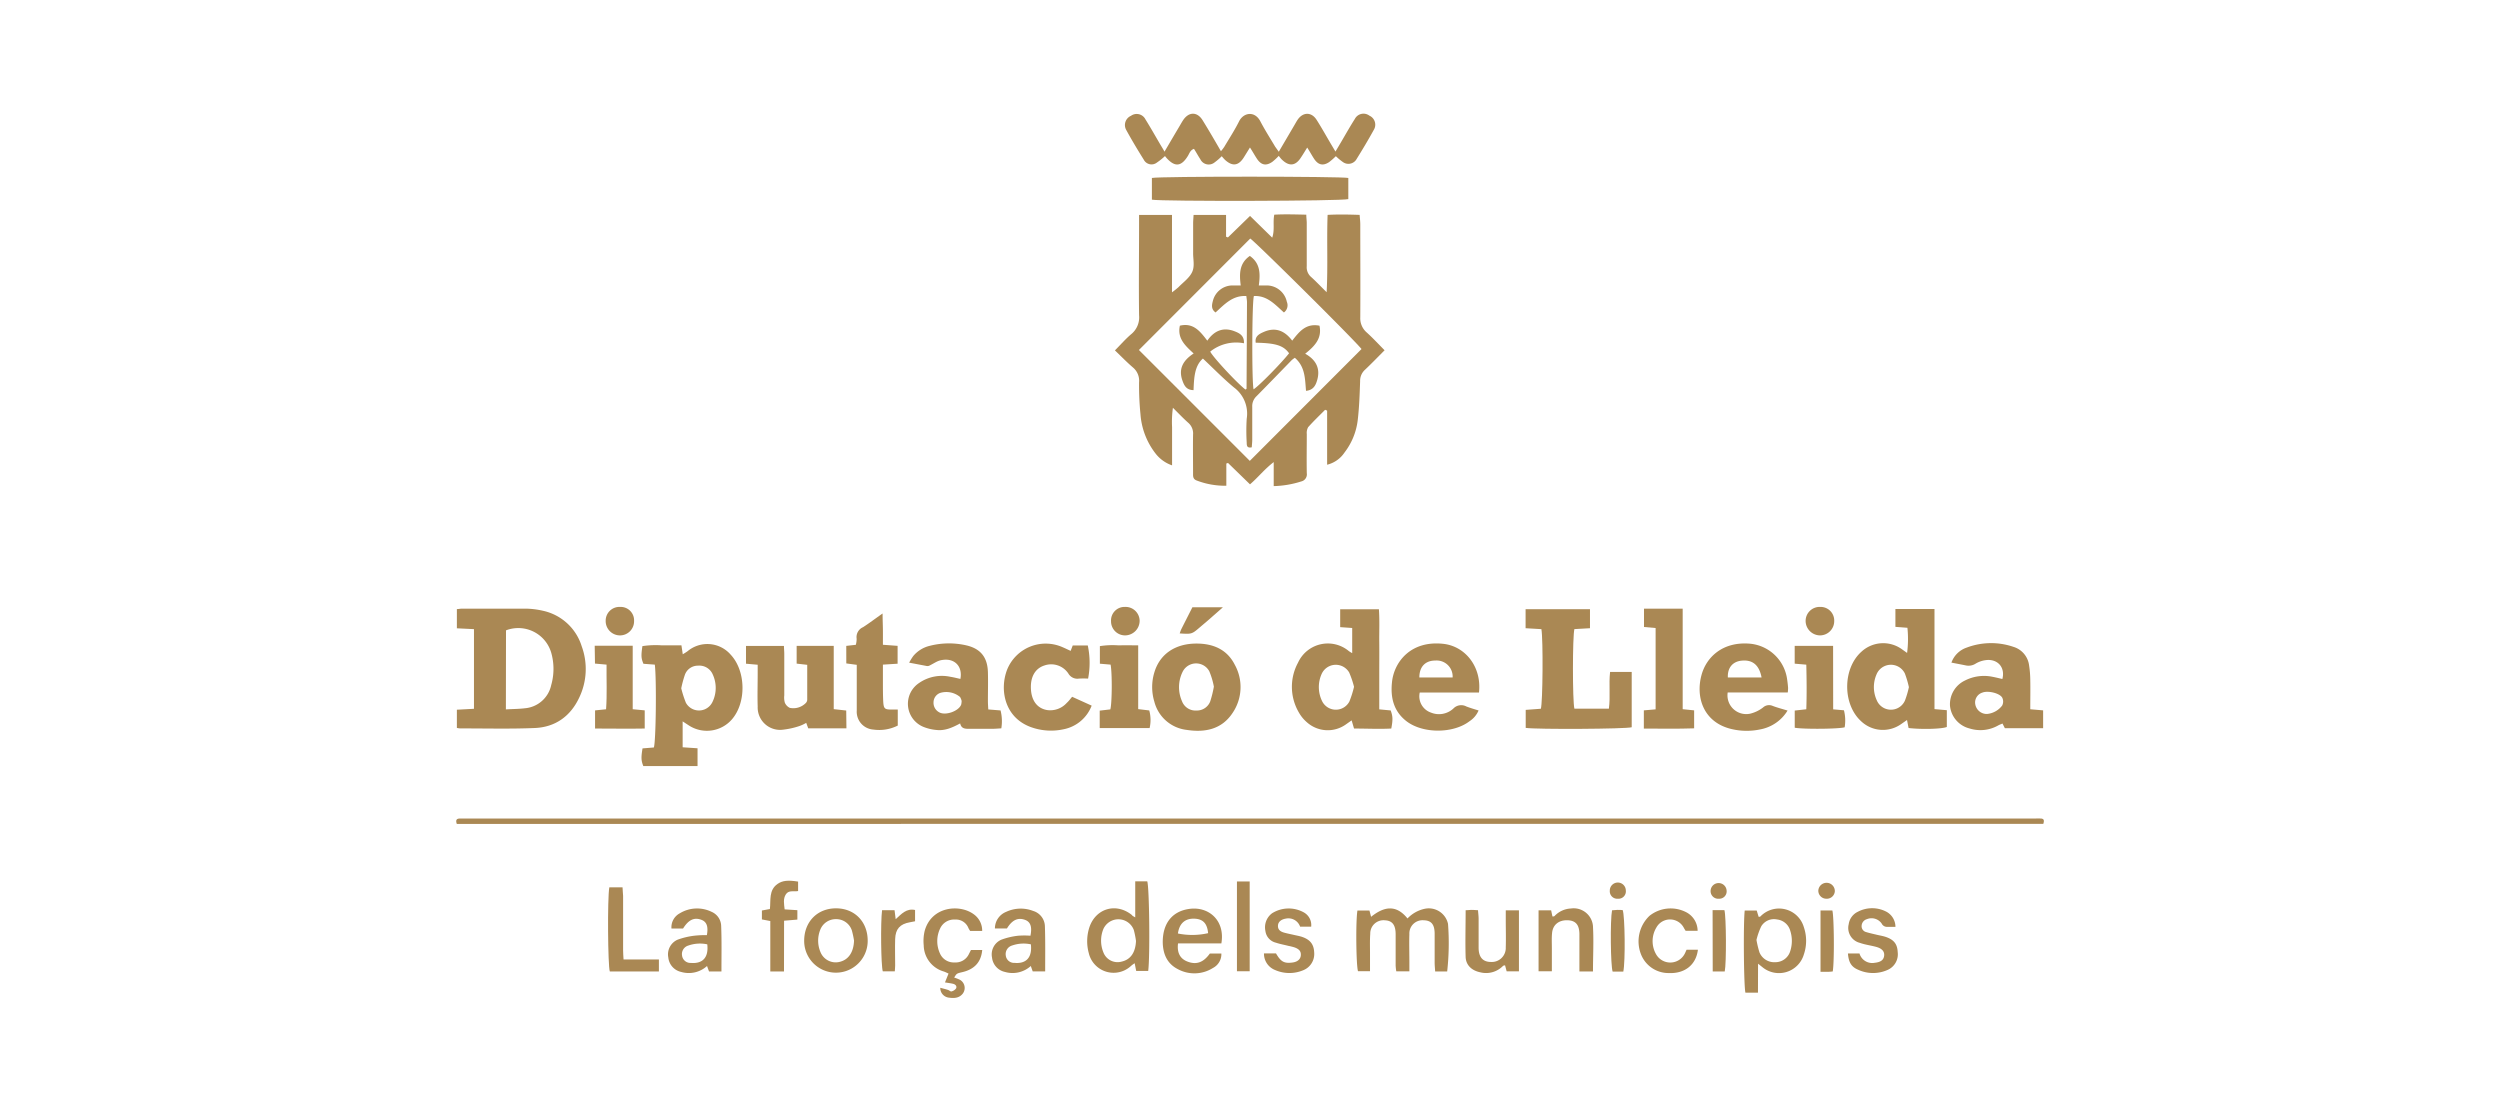 <svg xmlns="http://www.w3.org/2000/svg" viewBox="0 0 624.3 277.57"><path class="cls-1" d="M331.41,116.05V102.54l-.5-.21c-1.42,1.44-2.9,2.84-4.24,4.35a2.9,2.9,0,0,0-.34,1.7c0,3.26-.06,6.53,0,9.79a1.81,1.81,0,0,1-1.4,2.06,24.33,24.33,0,0,1-6.86,1.16v-6c-2.36,1.82-3.89,3.82-5.92,5.56l-5.49-5.34-.42.14v5.55a19.8,19.8,0,0,1-7.46-1.33c-.91-.37-.85-1.08-.85-1.81,0-3.2-.05-6.4,0-9.6a3.51,3.51,0,0,0-1.22-3c-1.23-1.1-2.37-2.3-3.81-3.73a25.49,25.49,0,0,0-.21,4.82c0,1.6,0,3.2,0,4.8v4.76a8.87,8.87,0,0,1-4.16-3,18.13,18.13,0,0,1-3.73-9.75,73.24,73.24,0,0,1-.35-8,4.31,4.31,0,0,0-1.5-3.67c-1.51-1.29-2.9-2.73-4.53-4.29,1.49-1.5,2.7-2.9,4.1-4.08a5.41,5.41,0,0,0,1.93-4.7c-.1-7.6,0-15.2,0-22.79V53.67h8.22V73a20.53,20.53,0,0,0,1.62-1.29c1.2-1.24,2.77-2.33,3.43-3.82s.21-3.14.23-4.74c0-2.46,0-4.93,0-7.39,0-.65.07-1.3.11-2.09h8.11v5.44l.47.18,5.52-5.37,5.54,5.43c.67-1.95.12-3.75.51-5.74,2.6-.15,5.21-.06,8,0,0,.8.11,1.44.11,2.08,0,3.6,0,7.2,0,10.8a3.18,3.18,0,0,0,1.06,2.65c1.23,1.1,2.36,2.31,3.91,3.83.34-6.65,0-12.86.24-19.31,2.66-.15,5.22-.09,8,0,.06.87.16,1.63.16,2.4,0,7.73.05,15.46,0,23.19A4.66,4.66,0,0,0,341.27,83c1.52,1.36,2.91,2.88,4.49,4.47-1.73,1.73-3.29,3.36-4.93,4.9a3.69,3.69,0,0,0-1.18,2.81c-.11,3.26-.22,6.52-.6,9.75a16.4,16.4,0,0,1-3.29,8.06A7.31,7.31,0,0,1,331.41,116.05Zm-47-28.65c9.23,9.22,18.58,18.57,27.69,27.69L340,87.16c-2.22-2.72-26.73-27-27.79-27.59Z" fill="#aa8854" /><path class="cls-1" d="M114.07,205.75c-.28-.82-.17-1.32.69-1.34s1.6,0,2.4,0h391a14,14,0,0,1,1.59,0c.79.1.71.63.51,1.32Z" fill="#aa8854" /><path class="cls-1" d="M114.09,181.78v-4.55l4.27-.23V157.11l-4.27-.21v-4.8c.48,0,.86-.11,1.25-.11,5.26,0,10.53,0,15.79,0a20,20,0,0,1,4.36.51,13,13,0,0,1,9.76,8.85,16.5,16.5,0,0,1-.6,12.84c-2.19,4.69-6,7.4-11.12,7.61-6.18.26-12.39.09-18.59.1A5.07,5.07,0,0,1,114.09,181.78Zm12.24-4.63c1.73-.1,3.24-.1,4.73-.28a7.35,7.35,0,0,0,6.59-5.8,14.7,14.7,0,0,0,0-8.08,8.57,8.57,0,0,0-11.29-5.58Z" fill="#aa8854" /><path class="cls-1" d="M319.34,37.89l3.91-6.66c.27-.46.52-.93.82-1.37,1.34-1.92,3.44-1.93,4.71.06s2.38,4,3.56,6l1.15,1.93,1.28-2.16c1.18-2,2.32-4.05,3.57-6a2.43,2.43,0,0,1,3.62-.81,2.47,2.47,0,0,1,1.1,3.56c-1.35,2.45-2.78,4.85-4.26,7.22a2.34,2.34,0,0,1-3.46.8A14.44,14.44,0,0,1,333.59,39a16.42,16.42,0,0,1-1.68,1.48c-1.5,1-2.72.73-3.73-.79-.55-.82-1-1.69-1.74-2.84-.59.93-1,1.64-1.48,2.35-1.41,2.29-3.08,2.47-5,.5a8.17,8.17,0,0,1-.62-.78,15.08,15.08,0,0,1-1.62,1.5c-1.58,1.09-2.8.81-3.86-.81-.54-.82-1-1.67-1.72-2.78l-1.49,2.41c-1.34,2.16-2.84,2.39-4.71.71a10.22,10.22,0,0,1-.84-.94,14.55,14.55,0,0,1-1.77,1.53,2.32,2.32,0,0,1-3.59-.79c-.55-.82-1-1.69-1.58-2.58-.95.32-1.14,1.17-1.54,1.8-1.63,2.64-3.24,2.8-5.32.47-.13-.15-.25-.3-.38-.47a15.59,15.59,0,0,1-2,1.61,2.18,2.18,0,0,1-3.3-.71c-1.52-2.43-3-4.89-4.37-7.4a2.51,2.51,0,0,1,1.18-3.55,2.44,2.44,0,0,1,3.61.89c1.31,2.09,2.51,4.24,3.76,6.36.3.51.62,1,1,1.7,1.33-2.26,2.56-4.36,3.8-6.45.27-.46.53-.93.82-1.37,1.42-2.18,3.55-2.22,4.91,0,1.54,2.49,3,5,4.56,7.71a10.87,10.87,0,0,0,.83-1.08c1.26-2.12,2.61-4.19,3.71-6.39s3.9-2.67,5.3,0c1.14,2.18,2.47,4.26,3.73,6.38C318.76,37.07,319,37.43,319.34,37.89Z" fill="#aa8854" /><path class="cls-1" d="M170.47,180.14v6.47l3.72.25v4.45H160.65c-.54-1.38-.58-2.09-.2-4.42l2.83-.23c.52-1.39.7-17,.24-20.69l-2.84-.21c-.57-1.37-.61-2-.26-4.41a22,22,0,0,1,4.88-.19c1.59,0,3.19,0,4.87,0l.33,2.23c.48-.3.86-.51,1.2-.77a7.71,7.71,0,0,1,10.79.89c3.77,4.06,3.92,11.88.32,16.09a8.27,8.27,0,0,1-10.69,1.62Zm-.35-8.26a26.92,26.92,0,0,0,1.16,3.61,3.73,3.73,0,0,0,6.61-.14,8,8,0,0,0,.1-6.92,3.64,3.64,0,0,0-3.69-2.2A3.44,3.44,0,0,0,171,168.6,27.77,27.77,0,0,0,170.12,171.88Z" fill="#aa8854" /><path class="cls-1" d="M476.61,181.8l-.39-2-1.44,1a7.89,7.89,0,0,1-10.08-.75c-4.6-4.26-4.55-13.07.1-17.27a8,8,0,0,1,10.12-.67l1.32.94a27,27,0,0,0,.08-6.28l-3-.23v-4.46h9.76v25l3.08.27v4.19C484.88,182.06,479.81,182.18,476.61,181.8Zm.08-10.21a24.72,24.72,0,0,0-1-3.39,3.88,3.88,0,0,0-7.1.25,7.91,7.91,0,0,0,.07,6.41,3.83,3.83,0,0,0,7.05.07A22.73,22.73,0,0,0,476.69,171.59Z" fill="#aa8854" /><path class="cls-1" d="M337.53,179.89l-1.42,1a7.8,7.8,0,0,1-9.77-.54,9.15,9.15,0,0,1-2-2.45,12.66,12.66,0,0,1-.19-12.43,8.18,8.18,0,0,1,12.67-2.89,7,7,0,0,0,.85.52v-6.28l-3-.21v-4.46h9.67c.2,2.75.06,5.52.09,8.28s0,5.46,0,8.19v8.52l2.85.27c.54,1.48.57,2.3.15,4.52-3,.16-6.14,0-9.3,0Zm.6-8.38a23.4,23.4,0,0,0-1.21-3.57,3.87,3.87,0,0,0-6.91.43,8,8,0,0,0,.09,6.6,3.82,3.82,0,0,0,6.87.21A25.44,25.44,0,0,0,338.13,171.51Z" fill="#aa8854" /><path class="cls-1" d="M402.07,167.8h5.4v13.81c-1.46.44-23.6.57-26.47.16v-4.5l3.78-.28c.48-1.45.6-17.29.14-19.88l-3.95-.23v-4.75h16.08v4.75l-3.89.22c-.48,1.74-.49,18,0,19.87h8.61C402.18,173.94,401.72,170.94,402.07,167.8Z" fill="#aa8854" /><path class="cls-1" d="M211.37,181.88h-9.54l-.5-1.37a9.63,9.63,0,0,1-1.68.79,19.9,19.9,0,0,1-4.44.95,5.6,5.6,0,0,1-6-5.82c-.09-2.72,0-5.46,0-8.19V166l-2.92-.26v-4.43h9.48c0,.67.08,1.31.08,1.95,0,3.47,0,6.93,0,10.4a4.75,4.75,0,0,0,.13,1.78,2.49,2.49,0,0,0,1.26,1.33,4.36,4.36,0,0,0,4-1.23,1.22,1.22,0,0,0,.34-.88c0-2.85,0-5.7,0-8.64l-2.64-.3v-4.43h9.26c0,2.63,0,5.27,0,7.91s0,5.17,0,7.89l3.12.34Z" fill="#aa8854" /><path class="cls-1" d="M510.21,177.39v4.45h-9.56l-.59-1.16c-.38.17-.75.29-1.08.48a9,9,0,0,1-7.15.75,6.48,6.48,0,0,1-4.88-5.69,6.56,6.56,0,0,1,3.78-6.3,10.44,10.44,0,0,1,6.8-.92c.84.16,1.67.37,2.5.56.69-2.61-.81-4.73-3.5-4.76a6.54,6.54,0,0,0-3.17.92,3.26,3.26,0,0,1-2.45.45c-1.16-.24-2.34-.46-3.6-.7a6.12,6.12,0,0,1,3.78-3.74,17.25,17.25,0,0,1,11.73-.19,5.55,5.55,0,0,1,3.89,4.66,25.15,25.15,0,0,1,.29,3.57c.05,2.39,0,4.78,0,7.35Zm-14,.9a5.36,5.36,0,0,0,3.77-2.1,2.17,2.17,0,0,0,0-2c-.71-1.15-3.61-1.77-4.92-1.24a2.58,2.58,0,0,0-1.78,3A2.9,2.9,0,0,0,496.25,178.29Z" fill="#aa8854" /><path class="cls-1" d="M239.83,169.54c.6-3.08-1.4-5.18-4.4-4.75a4.67,4.67,0,0,0-1.34.37c-.72.34-1.39.78-2.11,1.11a1.4,1.4,0,0,1-.78,0l-4.17-.79a16.21,16.21,0,0,1,1-1.62,7.66,7.66,0,0,1,4.17-2.59,19.35,19.35,0,0,1,9.11-.11c3.58.83,5.28,3,5.39,6.67.07,2.4,0,4.8,0,7.2,0,.66.05,1.31.09,2.13l3.07.25a10.92,10.92,0,0,1,.19,4.47c-.79.05-1.5.11-2.2.12-2,0-4,0-6,0-1,0-1.81-.13-2.08-1.35-2,1.08-3.86,1.9-6,1.63a11.29,11.29,0,0,1-3.26-.8,6.23,6.23,0,0,1-1-10.92,10,10,0,0,1,7.82-1.55C238.18,169.14,239,169.36,239.83,169.54Zm.31,5.51a3.33,3.33,0,0,0-.4-1,5.35,5.35,0,0,0-5-1,2.53,2.53,0,0,0-1.62,2.32,2.68,2.68,0,0,0,1.39,2.49c1.53.92,4.89-.24,5.52-1.91A4.48,4.48,0,0,0,240.14,175.05Z" fill="#aa8854" /><path class="cls-1" d="M287.65,49.86V44.44c1.91-.44,47.37-.41,49.05,0v5.28C335.17,50.23,290,50.33,287.65,49.86Z" fill="#aa8854" /><path class="cls-1" d="M298.79,160.71c4.15,0,7.64,1.46,9.57,5.31a11.49,11.49,0,0,1-.55,12c-2.71,4.13-6.92,4.95-11.46,4.25a9.45,9.45,0,0,1-8.09-7.06,12.54,12.54,0,0,1,0-7.28C289.62,163.33,293.48,160.71,298.79,160.71Zm4.34,10.76a18.72,18.72,0,0,0-1.15-3.85,3.75,3.75,0,0,0-6.66.15,8.65,8.65,0,0,0-.15,7.34,3.6,3.6,0,0,0,3.63,2.32,3.55,3.55,0,0,0,3.43-2.31A28.25,28.25,0,0,0,303.13,171.47Z" fill="#aa8854" /><path class="cls-1" d="M446.44,172.92h-15a4.68,4.68,0,0,0,5.65,5.29,8.54,8.54,0,0,0,3.18-1.54,2.22,2.22,0,0,1,2.36-.41c1.16.45,2.38.76,3.76,1.18a10.15,10.15,0,0,1-6.85,4.71,16.29,16.29,0,0,1-7-.06c-7.06-1.58-9.18-7.84-7.64-13.52,1.19-4.41,5.22-8.35,11.95-7.84a10.32,10.32,0,0,1,9.45,9.05c.1.65.17,1.31.22,2A9.24,9.24,0,0,1,446.44,172.92Zm-6.54-3.75c-.6-3.13-2.28-4.47-5-4.19-2.23.22-3.53,1.79-3.42,4.19Z" fill="#aa8854" /><path class="cls-1" d="M369.33,172.94H354.54a4.29,4.29,0,0,0,2.78,5,5.3,5.3,0,0,0,5.61-1,2.72,2.72,0,0,1,3.25-.52c1,.39,2,.67,3.05,1a6,6,0,0,1-2.24,2.67c-4.09,3.15-11.7,3.15-15.78,0-3.17-2.46-4-5.86-3.61-9.64.45-5,4.58-10.55,12.77-9.68C366,161.37,370.05,166.64,369.33,172.94Zm-6.58-3.77a4,4,0,0,0-4.31-4.22c-2.52,0-4,1.55-4,4.22Z" fill="#aa8854" /><path class="cls-1" d="M267.73,174l4.88,2.21a9.43,9.43,0,0,1-6.95,5.89,14.75,14.75,0,0,1-8.26-.54c-6.6-2.43-7.83-9.41-5.88-14.39a10.39,10.39,0,0,1,13.79-5.57c.66.28,1.31.6,2.05.94l.52-1.35h3.76a20.76,20.76,0,0,1,.08,8.27,22,22,0,0,0-2.29,0,2.58,2.58,0,0,1-2.64-1.27,5.15,5.15,0,0,0-6-2c-2.38.77-3.57,3-3.33,6.13.22,2.8,1.66,4.61,4.05,5a5.53,5.53,0,0,0,4.87-1.78C266.8,175.17,267.17,174.69,267.73,174Z" fill="#aa8854" /><path class="cls-1" d="M413.44,177.14V156.83l-2.9-.26V152c3.11,0,6.26,0,9.66,0v25.1l2.86.29v4.49c-4.14.15-8.28.06-12.56.06v-4.55Z" fill="#aa8854" /><path class="cls-1" d="M211.33,161.29l2.39-.27a5.78,5.78,0,0,0,.2-1.52,2.7,2.7,0,0,1,1.6-2.88c1.56-1,3-2.11,4.88-3.42,0,1.66.07,2.89.08,4.12s0,2.37,0,3.69l3.67.27v4.46l-3.67.23c0,1.45,0,2.84,0,4.22,0,1.66,0,3.33.08,5,.11,1.84.39,2,2.18,2h1.45v4a10.3,10.3,0,0,1-6.07,1,4.46,4.46,0,0,1-4.17-4.74c0-3.07,0-6.13,0-9.19v-2.24l-2.61-.35Z" fill="#aa8854" /><path class="cls-1" d="M361.39,242.59h-3c-.05-.79-.13-1.5-.13-2.21,0-2.39,0-4.79,0-7.19s-.88-3.34-2.76-3.38a3.29,3.29,0,0,0-3.55,3.47c-.08,2.33,0,4.66,0,7v2.28h-3.27a12.86,12.86,0,0,1-.16-1.45c0-2.6,0-5.2,0-7.79,0-2.37-.86-3.41-2.66-3.5a3.31,3.31,0,0,0-3.68,3.36c-.13,1.78-.05,3.59-.06,5.39v3.95h-3c-.46-1.36-.6-12.45-.14-15.14h3l.41,1.57c3.15-2.53,6.2-3.19,9.09.41a8.31,8.31,0,0,1,4.41-2.44,4.91,4.91,0,0,1,5.71,3.8A63.78,63.78,0,0,1,361.39,242.59Z" fill="#aa8854" /><path class="cls-1" d="M457.78,177.14l2.69.23a10.36,10.36,0,0,1,.18,4.25c-1.52.43-10.15.51-12.47.11v-4.29l2.89-.32c.13-3.7.09-7.38,0-11.14l-2.9-.25v-4.44h9.59Z" fill="#aa8854" /><path class="cls-1" d="M284.23,161.15v15.93l2.76.33a9,9,0,0,1,.09,4.41H274.62v-4.36l2.65-.31c.43-1.47.49-9,.07-11.18l-2.68-.23v-4.39a20.77,20.77,0,0,1,4.67-.19C280.86,161.12,282.39,161.15,284.23,161.15Z" fill="#aa8854" /><path class="cls-1" d="M148.51,161.25H158v15.86l3,.28v4.54c-4.05.08-8.14,0-12.4,0v-4.53l2.75-.28c.27-3.71.08-7.39.12-11.15l-2.89-.26Z" fill="#aa8854" /><path class="cls-1" d="M283.49,229.09v-9h3c.52,1.33.72,18.77.24,22.37h-3l-.38-1.92a6.79,6.79,0,0,0-.88.64,6.37,6.37,0,0,1-10.58-3.17,11.25,11.25,0,0,1,.17-6.5c1.63-4.73,6.72-6.15,10.61-3C282.76,228.7,282.94,228.77,283.49,229.09Zm.19,5.89a22.72,22.72,0,0,0-.54-2.73,4.11,4.11,0,0,0-7.6-.27,7.7,7.7,0,0,0,0,5.85,3.78,3.78,0,0,0,4.56,2.3C282.34,239.62,283.54,237.87,283.68,235Z" fill="#aa8854" /><path class="cls-1" d="M439,247.89h-3.13c-.41-1.5-.55-17.23-.18-20.51h3c.13.42.3,1,.48,1.57.17,0,.39,0,.5-.15a6.45,6.45,0,0,1,10.78,2.71,10.54,10.54,0,0,1,0,6.86,6.48,6.48,0,0,1-10.35,3.14l-1.08-.86Zm-.38-13.2a25,25,0,0,0,.75,3.13,4,4,0,0,0,3.95,2.46,3.87,3.87,0,0,0,3.74-2.77,8.27,8.27,0,0,0,0-5.09,3.86,3.86,0,0,0-3.3-2.81,3.7,3.7,0,0,0-3.95,1.73A17.66,17.66,0,0,0,438.63,234.69Z" fill="#aa8854" /><path class="cls-1" d="M180.16,242.59h-3.1c-.16-.43-.31-.83-.5-1.36a6.77,6.77,0,0,1-6.43,1.49,4.11,4.11,0,0,1-3.24-3.61,4,4,0,0,1,2.32-4.45,18.61,18.61,0,0,1,4.22-1,24.75,24.75,0,0,1,3.09-.14c.4-2.17-.05-3.34-1.38-3.83-1.8-.67-3.21,0-4.57,2.19h-2.89a3.94,3.94,0,0,1,2.06-3.8,8.31,8.31,0,0,1,8-.36,3.94,3.94,0,0,1,2.35,3.5C180.24,235,180.16,238.72,180.16,242.59Zm-3.54-6.77a8.75,8.75,0,0,0-4.75.31,2.21,2.21,0,0,0-1.55,2.47,2.1,2.1,0,0,0,2.19,1.86C175.48,240.72,177,239.08,176.62,235.82Z" fill="#aa8854" /><path class="cls-1" d="M261,242.58h-3.11l-.48-1.35a6.77,6.77,0,0,1-6.42,1.49,4.11,4.11,0,0,1-3.26-3.59,4,4,0,0,1,2.3-4.46,17.73,17.73,0,0,1,4.22-1,19.71,19.71,0,0,1,3.07,0c.46-2.26,0-3.45-1.32-3.95-1.8-.67-3.24,0-4.55,2.14h-3a4.46,4.46,0,0,1,2.78-4.14,8.6,8.6,0,0,1,6.8-.23,4.1,4.1,0,0,1,2.9,3.74C261.06,234.93,261,238.7,261,242.58Zm-3.53-6.75a8.66,8.66,0,0,0-4.75.29,2.23,2.23,0,0,0-1.56,2.47,2.08,2.08,0,0,0,2.19,1.86C256.27,240.72,257.8,239.09,257.43,235.83Z" fill="#aa8854" /><path class="cls-1" d="M234.81,246.67c.74.2,1.34.34,1.92.53.3.09.64.45.86.38a1.94,1.94,0,0,0,1.17-.77c.25-.56-.18-1-.78-1.14s-1.19-.21-2-.34l.89-2.21c-.41-.18-.79-.38-1.2-.52a6.92,6.92,0,0,1-5-6.54,10.88,10.88,0,0,1,.23-3.56c1.66-6.14,8.68-6.82,12.25-4.2a5,5,0,0,1,2.12,4.18h-3a5.78,5.78,0,0,1-.44-.74,3.35,3.35,0,0,0-3.33-2.11,3.83,3.83,0,0,0-3.73,2.23,7.35,7.35,0,0,0-.06,6.2,3.76,3.76,0,0,0,3.68,2.28,3.65,3.65,0,0,0,3.57-2.11l.51-1h2.81c-.27,3-1.92,4.83-5,5.54-1.39.33-1.39.33-2,1.35a9.56,9.56,0,0,1,1.44.56,2.34,2.34,0,0,1,.7,3.45c-.91,1.15-2.19,1.18-3.47,1A2.41,2.41,0,0,1,234.81,246.67Z" fill="#aa8854" /><path class="cls-1" d="M305,235.59H294.18c-.3,2.32.53,3.82,2.32,4.52,2.24.88,4,.27,5.63-2H305a3.88,3.88,0,0,1-2.1,3.61,8.67,8.67,0,0,1-8.76.3c-2.71-1.38-3.74-3.82-3.78-6.77,0-4.56,2.25-7.59,6.44-8.25C301.73,226.2,306,229.78,305,235.59Zm-10.82-2.47a17.84,17.84,0,0,0,7.51-.09c-.23-2.47-1.31-3.58-3.54-3.62S294.49,230.61,294.15,233.12Z" fill="#aa8854" /><path class="cls-1" d="M216.68,235a7.93,7.93,0,1,1-15.86-.07c0-4.76,3.32-8.13,8-8.1S216.72,230.26,216.68,235Zm-3.41-.12a23.5,23.5,0,0,0-.54-2.52,4.1,4.1,0,0,0-3.94-2.83,4.15,4.15,0,0,0-4,2.77,7.31,7.31,0,0,0,.1,5.46,4.1,4.1,0,0,0,5.1,2.35C212,239.5,213.17,237.65,213.27,234.9Z" fill="#aa8854" /><path class="cls-1" d="M397.8,242.59h-3.39v-4.23c0-1.73,0-3.46,0-5.19-.05-2.24-.94-3.25-2.83-3.36-2.26-.12-3.83,1.09-4,3.23-.12,1.25-.05,2.53-.05,3.79,0,1.85,0,3.71,0,5.71h-3.32V227.32h3.14c.1.49.21,1,.33,1.54.19,0,.43,0,.53-.12a6,6,0,0,1,4.08-1.87,4.83,4.83,0,0,1,5.52,4.76C398,235.2,397.8,238.8,397.8,242.59Z" fill="#aa8854" /><path class="cls-1" d="M366,227.3c.6,0,1.05-.08,1.51-.08s.91.05,1.58.08c.05.76.15,1.46.15,2.17,0,2.4,0,4.8,0,7.19s1.07,3.56,3.1,3.56a3.49,3.49,0,0,0,3.68-3.63c.07-2.33,0-4.67,0-7v-2.26h3.29v15.23h-3.07l-.4-1.51c-.19.06-.41.06-.51.16a5.91,5.91,0,0,1-5.7,1.59c-2.07-.43-3.51-1.72-3.63-3.74C365.88,235.23,366,231.37,366,227.3Z" fill="#aa8854" /><path class="cls-1" d="M461.47,238.1h2.88a3.31,3.31,0,0,0,3.79,2.33c1.43-.15,2.21-.65,2.36-1.69s-.41-1.86-2-2.29c-1.34-.36-2.74-.53-4.06-1a3.84,3.84,0,0,1-2.78-4.66,4.05,4.05,0,0,1,2.27-3.1,7.66,7.66,0,0,1,6.93-.12,4.3,4.3,0,0,1,2.47,3.88c-.74,0-1.38,0-2,0a1.45,1.45,0,0,1-1.43-.81,3.08,3.08,0,0,0-3.69-1.11,1.81,1.81,0,0,0-1.32,1.6,1.5,1.5,0,0,0,1.17,1.64c.88.27,1.8.46,2.7.68.71.17,1.44.28,2.13.51,2.05.69,2.9,1.79,3,3.75a4.27,4.27,0,0,1-2.59,4.53,8.88,8.88,0,0,1-7.36-.11C462.28,241.42,461.63,240.25,461.47,238.1Z" fill="#aa8854" /><path class="cls-1" d="M327.43,231.4h-2.77a3.09,3.09,0,0,0-3.58-2c-1.12.18-1.88.79-1.94,1.68-.09,1.08.62,1.56,1.51,1.81s1.81.42,2.71.63c.58.13,1.18.24,1.74.42,2.09.7,3,1.89,3.08,3.92a4.37,4.37,0,0,1-2.77,4.44,8.89,8.89,0,0,1-7-.07,4.37,4.37,0,0,1-2.77-4.15h3c1.21,2.09,2.05,2.56,4.12,2.28,1.24-.16,2-.8,2.08-1.78s-.37-1.56-1.58-2a13.84,13.84,0,0,0-1.54-.38c-1-.26-2.09-.45-3.09-.79A3.44,3.44,0,0,1,316,232.5a4.37,4.37,0,0,1,1.65-4.43,7.79,7.79,0,0,1,7.95-.22A3.62,3.62,0,0,1,327.43,231.4Z" fill="#aa8854" /><path class="cls-1" d="M424,237.17c-.46,3.8-3.31,6-7.25,5.82a7.37,7.37,0,0,1-7.05-4.92,8.82,8.82,0,0,1,2.2-9.36,8.47,8.47,0,0,1,9.18-.91,5.26,5.26,0,0,1,2.85,4.64h-3c-.11-.19-.26-.41-.39-.64a3.89,3.89,0,0,0-6.92-.16,6.6,6.6,0,0,0-.05,6.68,4.07,4.07,0,0,0,7.06,0c.2-.34.33-.71.54-1.15Z" fill="#aa8854" /><path class="cls-1" d="M152.16,221.59h3.3c0,.74.13,1.43.14,2.13,0,4.52,0,9,0,13.56,0,.72.06,1.43.11,2.31h8.83v3H152.28C151.8,241.22,151.66,224.34,152.16,221.59Z" fill="#aa8854" /><path class="cls-1" d="M195.78,242.59h-3.42V230l-2.1-.4v-2.23l2-.37c.25-2.24-.31-4.7,1.9-6.26,1.21-.85,2.6-1,5.14-.59v2.36c-1,.22-2.33-.32-3.06.83s-.44,2.4-.3,3.75l3.18.2v2.35l-3.32.28Z" fill="#aa8854" /><path class="cls-1" d="M308.89,220.12h3.18v22.42h-3.18Z" fill="#aa8854" /><path class="cls-1" d="M220.27,227.3h3.12c.09.7.16,1.33.28,2.24,1.45-1.3,2.66-2.76,4.84-2.3v2.82l-1.29.25c-2.48.44-3.6,1.66-3.68,4.2-.07,2.19,0,4.39,0,6.59,0,.45-.06.9-.09,1.46h-3C220,241.18,219.88,230.26,220.27,227.3Z" fill="#aa8854" /><path class="cls-1" d="M427.67,227.28h2.95c.46,1.51.52,13.34.08,15.31h-3Z" fill="#aa8854" /><path class="cls-1" d="M457.67,242.59a9,9,0,0,1-.93.08c-.66,0-1.32,0-2.12,0V227.36h2.95C458,228.67,458.11,240.17,457.67,242.59Z" fill="#aa8854" /><path class="cls-1" d="M405.37,242.63h-2.66c-.51-1.38-.64-12.81-.15-15.31.41,0,.85-.09,1.3-.1s.92,0,1.36.05C405.78,228.67,405.91,240.13,405.37,242.63Z" fill="#aa8854" /><path class="cls-1" d="M154.84,151.56a3.35,3.35,0,0,1,3.5,3.5,3.52,3.52,0,0,1-3.66,3.61,3.58,3.58,0,0,1-3.43-3.67A3.43,3.43,0,0,1,154.84,151.56Z" fill="#aa8854" /><path class="cls-1" d="M280.9,151.56a3.52,3.52,0,0,1,3.69,3.39,3.66,3.66,0,0,1-3.61,3.72,3.5,3.5,0,0,1-3.53-3.55A3.37,3.37,0,0,1,280.9,151.56Z" fill="#aa8854" /><path class="cls-1" d="M454.55,151.56a3.4,3.4,0,0,1,3.49,3.53,3.56,3.56,0,0,1-3.51,3.58A3.63,3.63,0,0,1,450.9,155,3.5,3.5,0,0,1,454.55,151.56Z" fill="#aa8854" /><path class="cls-1" d="M294.6,158.18a9.4,9.4,0,0,1,.39-1.05c.92-1.83,1.85-3.65,2.78-5.49h7.62c-1,.89-1.72,1.53-2.44,2.15-1.1,1-2.21,1.91-3.31,2.85C297.62,158.37,297.62,158.37,294.6,158.18Z" fill="#aa8854" /><path class="cls-1" d="M456.07,224.43a2,2,0,0,1-2-2,2.06,2.06,0,0,1,4.12.17A2,2,0,0,1,456.07,224.43Z" fill="#aa8854" /><path class="cls-1" d="M429.25,224.43a1.9,1.9,0,0,1-2.08-1.91,2,2,0,0,1,2-2,2,2,0,0,1,2,1.87A1.84,1.84,0,0,1,429.25,224.43Z" fill="#aa8854" /><path class="cls-1" d="M404,224.43a1.86,1.86,0,0,1-2-2,2,2,0,0,1,4-.08A1.85,1.85,0,0,1,404,224.43Z" fill="#aa8854" /><path class="cls-1" d="M298.05,97.42c-1.82,0-2.37-1.22-2.8-2.46-1-2.92.24-5,2.83-6.69-2.07-1.92-4.14-3.75-3.44-6.94,3.38-.8,5.06,1.41,6.85,3.75,1.73-2.53,4-3.44,6.79-2.36,1.23.47,2.46,1.08,2.36,3a10.34,10.34,0,0,0-8.42,2.08c.65,1.37,6.7,7.87,8.78,9.47a.48.48,0,0,0,.16-.08s.13-.09.13-.14q.06-10.79.11-21.58c0-.46-.1-.91-.16-1.54-3.42-.21-5.46,2.07-7.69,4.1-1.17-.84-.93-1.92-.66-2.92a5.07,5.07,0,0,1,4.81-3.83c.65,0,1.31,0,2.13,0-.34-2.79-.43-5.5,2.28-7.37,2.67,1.89,2.62,4.52,2.24,7.37.75,0,1.39,0,2,0a5.16,5.16,0,0,1,5,4.09,2.22,2.22,0,0,1-.73,2.66c-2.17-1.93-4.19-4.29-7.5-4.1-.49,1.67-.53,21.47-.08,23.29,1.26-.76,6.82-6.41,8.87-9-1.41-1.94-3.31-2.55-8.33-2.64-.28-1.64.94-2.23,2.06-2.71,2.85-1.23,5.16-.31,7.05,2.2,1.75-2.24,3.42-4.4,6.81-3.74.67,3.13-1.14,5.07-3.57,7,2.71,1.51,3.83,3.7,3,6.58-.36,1.27-.94,2.51-2.79,2.69-.27-3-.18-6-2.79-8.25a5.6,5.6,0,0,0-.79.59c-2.92,3-5.82,6-8.78,9a3.39,3.39,0,0,0-1.07,2.65c0,2.73,0,5.47,0,8.2,0,.64-.08,1.29-.12,1.91-1.23.26-1.25-.46-1.26-1.13a48,48,0,0,1,0-6,8.13,8.13,0,0,0-3.19-7.82c-2.66-2.21-5.08-4.7-7.75-7.21C298.26,91.4,298.18,94.41,298.05,97.42Z" fill="#aa8854" /></svg>